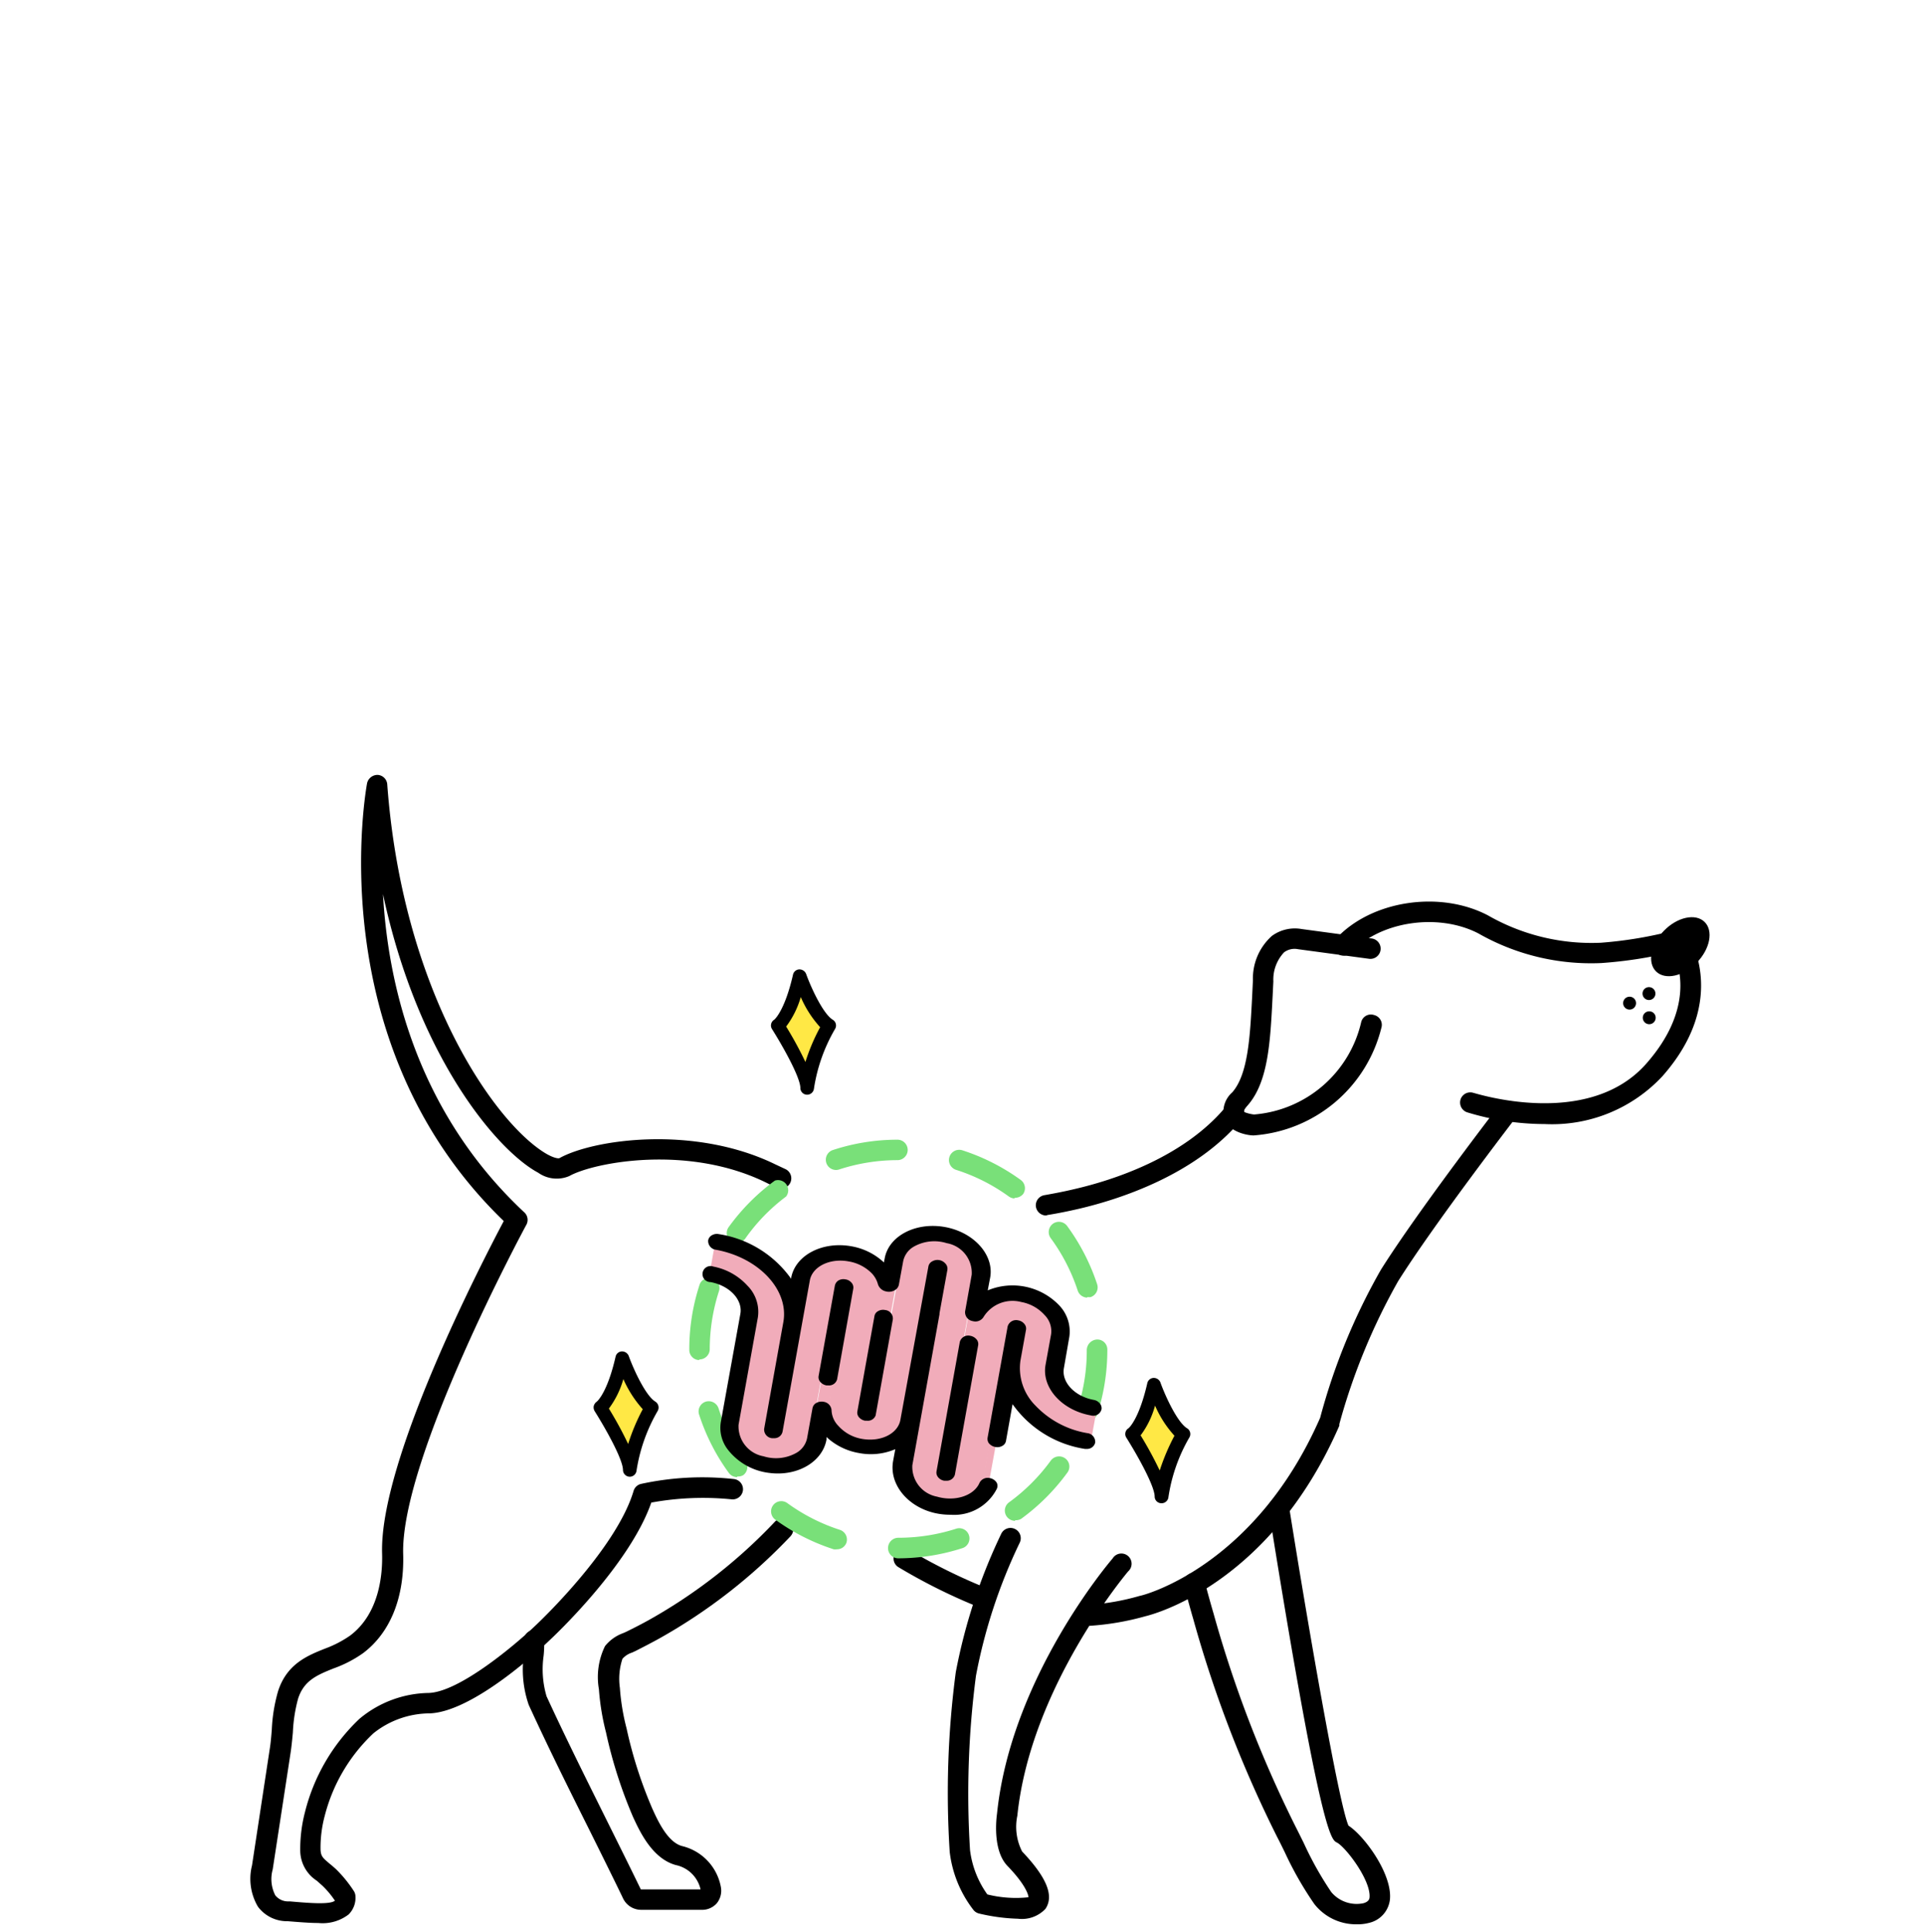 <svg viewBox="1.2 1.2 148.8 149.4" xmlns="http://www.w3.org/2000/svg" data-name="digestion 2" id="digestion_2" style="max-height: 500px" width="148.8" height="149.4"><defs><style>.cls-1{fill:#79e079;}.cls-2{fill:#ffe845;}.cls-3{fill:#f1acba;}.cls-4{fill:none;stroke:#f1acba;stroke-linecap:round;stroke-linejoin:round;stroke-width:1.05px;}</style></defs><path d="M98.15,89c-.38,0-1.83-.2-2.25-1.25a2,2,0,0,1,.6-2.08c1.23-1.4,1.38-4.32,1.54-7.42L98.1,77a4.41,4.41,0,0,1,1.47-3.43,3,3,0,0,1,2.3-.53l5.42.73a.79.79,0,1,1-.21,1.57l-5.49-.74a1.35,1.35,0,0,0-1.08.24,3.07,3.07,0,0,0-.83,2.25l-.06,1.2c-.18,3.53-.34,6.58-1.93,8.39-.3.33-.31.49-.31.49a2.87,2.87,0,0,0,.81.21,9.26,9.26,0,0,0,8.28-7.13.77.77,0,0,1,1-.56.78.78,0,0,1,.56,1A11,11,0,0,1,98.15,89Z"/><path d="M120.66,88.12a20.65,20.65,0,0,1-6-.91.8.8,0,0,1-.5-1,.79.79,0,0,1,1-.5c.09,0,8.84,2.87,13.36-2.26,3.63-4.12,2.64-7.45,2.08-8.64a33.55,33.55,0,0,1-5.55.86,17.59,17.59,0,0,1-9.51-2.29c-3.11-1.61-7.61-.94-9.84,1.47a.79.79,0,1,1-1.16-1.08c2.72-2.93,8-3.74,11.73-1.79A16.12,16.12,0,0,0,125,74.1a31.84,31.84,0,0,0,5.86-1,.78.78,0,0,1,.85.32s3.36,5-1.94,11A11.67,11.67,0,0,1,120.66,88.12Z"/><ellipse transform="translate(-13.74 116.18) rotate(-45.65)" ry="1.77" rx="2.68" cy="74.41" cx="131.16"/><circle r="0.5" cy="78.77" cx="127.23"/><circle r="0.5" cy="78.03" cx="128.73"/><circle r="0.5" cy="79.9" cx="128.75"/><path d="M85.36,126.88a.79.79,0,0,1,0-1.58,18.64,18.64,0,0,0,4-.7c.13,0,8.86-2.17,13.94-13.77A48,48,0,0,1,108,99.38c2.87-4.56,9.12-12.68,9.18-12.76a.79.79,0,0,1,1.25,1c-.06.09-6.26,8.14-9.1,12.65a48.32,48.32,0,0,0-4.55,11.06.56.56,0,0,1,0,.12c-5.41,12.42-14.63,14.64-15,14.73a20.9,20.9,0,0,1-4.32.74Z"/><path d="M77,125.46a.72.72,0,0,1-.29-.06,44.14,44.14,0,0,1-6-3,.78.78,0,0,1-.3-1.07.8.8,0,0,1,1.08-.3,44,44,0,0,0,5.75,2.87.79.79,0,0,1-.28,1.53Z"/><path d="M25.82,149.9c-.69,0-1.49-.07-2.39-.14l-.14,0a2.8,2.8,0,0,1-2.14-1.12,4.23,4.23,0,0,1-.46-3.19l1.37-9c.08-.48.12-1,.16-1.49a12.62,12.62,0,0,1,.49-3c.68-2.09,2.25-2.73,3.63-3.28a8.54,8.54,0,0,0,1.93-1c2.27-1.7,2.53-4.73,2.48-6.38-.2-7.22,7.76-22.56,9.41-25.68C25.83,81.8,29.55,62,29.59,61.76a.83.83,0,0,1,.82-.64.79.79,0,0,1,.74.74c1.16,15.69,8,25.73,12,28.37.8.53,1.22.56,1.31.53,2.62-1.47,10.45-2.58,16.71.48l.81.38a.79.79,0,0,1-.64,1.44c-.29-.12-.58-.26-.86-.4-6.08-3-13.38-1.57-15.25-.52a2.48,2.48,0,0,1-2.41-.26c-3.12-1.67-9.29-8.85-12-21.54.38,6.89,2.58,16.8,10.92,24.6a.79.79,0,0,1,.15,1c-.1.18-9.71,18-9.51,25.42.1,3.38-1,6.1-3.11,7.68a9.42,9.42,0,0,1-2.29,1.18c-1.26.51-2.26.92-2.72,2.31a11.78,11.78,0,0,0-.41,2.64c-.05.53-.1,1.07-.18,1.59l-1.38,9a2.76,2.76,0,0,0,.2,2,1.26,1.26,0,0,0,1,.47h.14c1.39.12,3.12.27,3.47-.06l0,0a7,7,0,0,0-.95-1.14l-.45-.4a2.8,2.8,0,0,1-1.28-2.36,11.29,11.29,0,0,1,.36-2.92A14.9,14.9,0,0,1,29,134.11a8.54,8.54,0,0,1,5.38-2c2.4-.1,6.76-3.8,8.24-5.22.07-.06,6.22-5.83,7.58-10.4a.78.78,0,0,1,.56-.54,22.27,22.27,0,0,1,7.19-.38.79.79,0,0,1,.71.86.8.8,0,0,1-.87.71,22.18,22.18,0,0,0-6.22.25c-1.7,4.88-7.61,10.41-7.87,10.65-.58.56-5.82,5.5-9.25,5.65a7,7,0,0,0-4.37,1.54,13.26,13.26,0,0,0-3.77,6.4,9.51,9.51,0,0,0-.32,2.5c0,.61.18.74.71,1.19.16.13.34.28.52.45a10,10,0,0,1,1.34,1.65.77.77,0,0,1,.13.42,1.8,1.8,0,0,1-.53,1.4A3.3,3.3,0,0,1,25.82,149.9Z"/><path d="M82.1,95.19a.8.8,0,0,1-.78-.66.79.79,0,0,1,.65-.91c.79-.14,1.57-.29,2.32-.47,3-.69,8.43-2.44,11.69-6.34a.79.79,0,1,1,1.21,1c-3.55,4.24-9.38,6.12-12.54,6.86-.78.18-1.6.35-2.42.48Z"/><path d="M79.93,149.57a14.8,14.8,0,0,1-3-.4.8.8,0,0,1-.43-.26,9.05,9.05,0,0,1-1.85-4.5,70.9,70.9,0,0,1,.47-13.91,43.5,43.5,0,0,1,3.52-10.71.79.79,0,0,1,1.42.71,41.42,41.42,0,0,0-3.38,10.28,70.22,70.22,0,0,0-.46,13.48,7.45,7.45,0,0,0,1.34,3.43,9.12,9.12,0,0,0,3.18.22c0-.21-.25-1-1.62-2.42-1.19-1.23-.85-3.77-.81-4.06,1.08-10.45,8.62-19.35,8.94-19.72a.79.79,0,1,1,1.2,1c-.07.09-7.54,8.9-8.57,18.89a4.19,4.19,0,0,0,.37,2.77c1.9,2,2.49,3.43,1.8,4.44A2.5,2.5,0,0,1,79.93,149.57Zm.89-1.69Z"/><path d="M55.43,148.88H50.78a1.55,1.55,0,0,1-1.41-.92c-.85-1.76-1.75-3.57-2.65-5.38-1.56-3.12-3.16-6.34-4.63-9.55a8.35,8.35,0,0,1-.38-3.86c0-.4,0-.78,0-1.13a.79.79,0,1,1,1.58,0c0,.38,0,.79-.05,1.22a7.4,7.4,0,0,0,.23,3.11c1.47,3.19,3.07,6.4,4.61,9.5.9,1.81,1.8,3.62,2.68,5.43h4.62a2.48,2.48,0,0,0-1.91-1.88c-1.83-.5-2.8-2.61-3.32-3.74a35.64,35.64,0,0,1-2.08-6.51,18.74,18.74,0,0,1-.55-3.34,5.45,5.45,0,0,1,.47-3.34,3.16,3.16,0,0,1,1.39-1l.23-.1c.61-.3,1.22-.61,1.81-.94a40.88,40.88,0,0,0,9.71-7.58A.79.79,0,1,1,62.33,120a42.61,42.61,0,0,1-10.09,7.87c-.61.34-1.25.67-1.9,1l-.26.12a1.65,1.65,0,0,0-.74.48,4.89,4.89,0,0,0-.2,2.24,17.2,17.2,0,0,0,.52,3.15,33.54,33.54,0,0,0,2,6.22c.41.9,1.17,2.57,2.29,2.87a4,4,0,0,1,3,3.16,1.54,1.54,0,0,1-.32,1.27A1.51,1.51,0,0,1,55.43,148.88Zm-4.61-1.55Z"/><path d="M106.11,150a4.09,4.09,0,0,1-3.27-1.58,26.82,26.82,0,0,1-2.28-4c-.19-.39-.38-.78-.58-1.16a93.44,93.44,0,0,1-6.49-16.85c-.25-.85-.48-1.71-.71-2.57a.8.8,0,0,1,.57-1,.78.78,0,0,1,1,.57c.22.85.45,1.69.7,2.54a92,92,0,0,0,6.38,16.56c.2.39.39.78.59,1.18a26.24,26.24,0,0,0,2.14,3.82,2.56,2.56,0,0,0,2.49.86c.44-.13.46-.36.47-.46.1-1.34-1.87-3.91-2.54-4.24-.43-.22-1.25-.63-5.26-25.75a.8.8,0,0,1,.66-.9.79.79,0,0,1,.91.65c1.39,8.75,3.84,23,4.6,24.7,1.23.8,3.36,3.7,3.21,5.66a2.09,2.09,0,0,1-1.62,1.86A3.48,3.48,0,0,1,106.11,150Z"/><path d="M70.67,121.7a.79.79,0,0,1-.79-.79.8.8,0,0,1,.79-.8,14.62,14.62,0,0,0,4.51-.71.79.79,0,0,1,.49,1.5,16.25,16.25,0,0,1-5,.8ZM65.91,121a.67.67,0,0,1-.24,0,16.13,16.13,0,0,1-4.51-2.29.79.79,0,1,1,.93-1.28,14.48,14.48,0,0,0,4.07,2.07.79.79,0,0,1,.5,1A.77.77,0,0,1,65.91,121Zm13.8-2.2a.79.79,0,0,1-.47-1.43,14.56,14.56,0,0,0,3.23-3.23.8.8,0,0,1,1.11-.17.78.78,0,0,1,.17,1.1,16.21,16.21,0,0,1-3.58,3.58A.79.79,0,0,1,79.71,118.75Zm-21.5-3.38a.8.8,0,0,1-.64-.32,16,16,0,0,1-2.3-4.51.79.79,0,0,1,.5-1,.8.8,0,0,1,1,.51,14.19,14.19,0,0,0,2.08,4.06.8.8,0,0,1-.17,1.11A.82.82,0,0,1,58.21,115.37Zm27.09-4.31a.73.73,0,0,1-.25,0,.8.8,0,0,1-.51-1,14.32,14.32,0,0,0,.71-4.51.83.83,0,0,1,.8-.82.77.77,0,0,1,.79.76v.06a16.24,16.24,0,0,1-.79,5A.79.79,0,0,1,85.3,111.06Zm-30-4.74a.78.78,0,0,1-.79-.78v0a16,16,0,0,1,.78-5,.79.79,0,1,1,1.5.49,14.72,14.72,0,0,0-.7,4.48A.8.8,0,0,1,55.26,106.32Zm30-4.83a.79.79,0,0,1-.75-.54,14.48,14.48,0,0,0-2.09-4.06.8.8,0,0,1,.17-1.11.79.79,0,0,1,1.1.17,16.16,16.16,0,0,1,2.32,4.5.79.79,0,0,1-.5,1A.77.77,0,0,1,85.28,101.49Zm-27.1-4.21a.75.75,0,0,1-.47-.15.78.78,0,0,1-.17-1.1,16.21,16.21,0,0,1,3.57-3.59A.79.79,0,0,1,62,93.72,14.35,14.35,0,0,0,58.82,97,.8.8,0,0,1,58.18,97.28Zm21.48-3.46a.79.79,0,0,1-.46-.15,14.38,14.38,0,0,0-4.08-2.06.79.79,0,1,1,.49-1.51,16.13,16.13,0,0,1,4.51,2.29.79.79,0,0,1,.18,1.1A.82.82,0,0,1,79.66,93.82ZM65.85,91.67a.79.79,0,0,1-.24-1.54,15.94,15.94,0,0,1,5-.8h0a.79.79,0,1,1,0,1.58,14.63,14.63,0,0,0-4.51.72A.73.73,0,0,1,65.85,91.67Z" class="cls-1"/><g id="stars"><path d="M91,116.91a13.6,13.6,0,0,1,1.71-4.82c-1.17-.72-2.29-3.82-2.29-3.82-.73,3.23-1.68,3.82-1.68,3.82S91,115.62,91,116.91" class="cls-2"/><path d="M91,117.44h0a.52.52,0,0,1-.5-.51c0-.83-1.36-3.24-2.19-4.56a.52.52,0,0,1-.07-.4.51.51,0,0,1,.24-.33h0s.8-.64,1.45-3.48a.52.52,0,0,1,.48-.41.55.55,0,0,1,.53.34c.41,1.14,1.33,3.1,2.06,3.55a.52.52,0,0,1,.18.72A13,13,0,0,0,91.56,117,.53.53,0,0,1,91,117.44Zm-1.6-5.27a28.79,28.79,0,0,1,1.49,2.74,16.65,16.65,0,0,1,1.14-2.69,8.4,8.4,0,0,1-1.5-2.33A6.8,6.8,0,0,1,89.43,112.17Z"/><path d="M63.6,85.32a13.6,13.6,0,0,1,1.71-4.82C64.14,79.78,63,76.68,63,76.68c-.73,3.23-1.69,3.82-1.69,3.82S63.56,84,63.6,85.32" class="cls-2"/><path d="M63.6,85.85h0a.52.52,0,0,1-.5-.51c0-.83-1.36-3.24-2.19-4.56a.52.52,0,0,1,.17-.73h0s.8-.64,1.45-3.48a.52.52,0,0,1,.48-.41.56.56,0,0,1,.53.34c.41,1.14,1.33,3.1,2.06,3.55a.52.52,0,0,1,.18.72,13,13,0,0,0-1.63,4.61A.53.53,0,0,1,63.6,85.85ZM62,80.58a28.79,28.79,0,0,1,1.49,2.74,15,15,0,0,1,1.14-2.69,8.4,8.4,0,0,1-1.5-2.33A7,7,0,0,1,62,80.58Z"/><path d="M49.89,114.86a13.78,13.78,0,0,1,1.7-4.83c-1.16-.71-2.29-3.81-2.29-3.81-.73,3.23-1.68,3.81-1.68,3.81s2.22,3.54,2.27,4.83" class="cls-2"/><path d="M49.89,115.39h0a.53.53,0,0,1-.51-.51c0-.84-1.36-3.24-2.19-4.56a.57.57,0,0,1-.07-.4.6.6,0,0,1,.24-.34h0s.8-.63,1.45-3.48a.52.52,0,0,1,.48-.4.56.56,0,0,1,.53.34c.41,1.13,1.33,3.1,2.06,3.54a.54.54,0,0,1,.18.73,13.15,13.15,0,0,0-1.63,4.6A.53.53,0,0,1,49.89,115.39Zm-1.6-5.27a28.79,28.79,0,0,1,1.49,2.74,15.56,15.56,0,0,1,1.13-2.69,8.71,8.71,0,0,1-1.5-2.33A7,7,0,0,1,48.29,110.12Z"/></g><path d="M85.11,112.25l.17,0a.36.36,0,1,1-.12.68c-2.71-.49-5.07-3.33-6-5.24l-.82,4.55s0,0,0,0l-.62,3.4c-.28,1.61-1.81,2.68-3.91,2.3s-3.58-2-3.29-3.6l.28-1.57a4.34,4.34,0,0,1-3.11.53A4.55,4.55,0,0,1,65.14,112c-.07-.07-.12-.16-.18-.23l-.15.84c-.29,1.61-2.24,2.6-4.35,2.22s-3.58-2-3.29-3.59l1.51-8.37c.22-1.22-.91-2.46-2.52-2.75a.41.41,0,0,1-.39-.42.4.4,0,0,1,.51-.26,2.33,2.33,0,0,1,.36.08c1.91.48,3.21,2,2.94,3.52l-1.51,8.36c-.22,1.22.91,2.46,2.52,2.75s3.1-.47,3.32-1.7l.48-2.67v0l.41-2.26h0l.6-3.38s0,0,0,0l.62-3.4a.4.4,0,0,1,.51-.26.41.41,0,0,1,.39.42l-1.51,8.36s0,0,0,0l-.13.73a2,2,0,0,0,.57,1.69,3.52,3.52,0,0,0,2,1c1.61.29,3.1-.47,3.32-1.7L72,106l1.24-6.85c0-.19.26-.3.51-.26a.43.43,0,0,1,.39.43l-.62,3.4s0,0,0,0L72,111.14h0l-.61,3.4c-.22,1.23.91,2.46,2.51,2.75s3.1-.47,3.32-1.7l1.51-8.36h0l.61-3.41a.42.42,0,0,1,.52-.26c.24,0,.42.23.38.42l-.42,2.38C79.39,109,81.73,111.57,85.11,112.25Z" class="cls-3"/><path d="M77.25,115.6c-.22,1.23-1.71,2-3.32,1.7s-2.73-1.52-2.51-2.75l.61-3.4h0l1.51-8.37s0,0,0,0l.62-3.4a.43.43,0,0,0-.39-.43c-.25,0-.48.07-.51.26L72,106,71.13,111c-.22,1.23-1.71,2-3.32,1.7a3.52,3.52,0,0,1-2-1,2,2,0,0,1-.57-1.69l.13-.73s0,0,0,0l1.51-8.36a.41.41,0,0,0-.39-.42.4.4,0,0,0-.51.26l-.62,3.4s0,0,0,0l-.6,3.38h0l-.41,2.26v0l-.48,2.67c-.22,1.23-1.72,2-3.32,1.7s-2.74-1.53-2.52-2.75l1.51-8.36c.27-1.52-1-3-2.94-3.52L57,97.64c3.28.74,5.53,3.3,5.07,5.85l-1.49,8.22a.43.43,0,0,0,.39.43c.25,0,.48-.07.51-.26l2.1-11.65c.23-1.22,1.72-2,3.32-1.69a3.48,3.48,0,0,1,2,1,2,2,0,0,1,.58,1.7l-1,5.68v0l-.61,3.41c0,.19.14.38.39.42a.41.41,0,0,0,.51-.26l1.23-6.83.28-1.54.13-.71s0,0,0,0l.48-2.68c.22-1.22,1.71-2,3.32-1.69s2.74,1.52,2.52,2.75L76,103.21l-.89,5-.62,3.42v0l-.61,3.4c0,.19.14.38.39.42a.41.41,0,0,0,.51-.26l2.13-11.78h0c.24-1.22,1.72-2,3.32-1.69a3.49,3.49,0,0,1,1.94,1,2,2,0,0,1,.58,1.72l-.41,2.26s0,0,0,.07l0,0c-.28,1.56,1.12,3.13,3.13,3.56l-.34,1.88c-3.38-.68-5.72-3.29-5.25-5.89l.42-2.38c0-.19-.14-.38-.38-.42a.42.42,0,0,0-.52.26l-.61,3.41h0Z" class="cls-3"/><path d="M57,97.64l-.36-.07a.36.36,0,1,1,.13-.69,7.88,7.88,0,0,1,5.77,4l.14-.78c.3-1.61,2.25-2.6,4.35-2.22a4.55,4.55,0,0,1,2.54,1.34c.07.08.12.17.19.24l.15-.85c.29-1.6,2.24-2.6,4.34-2.22s3.59,2,3.3,3.6l-.29,1.57a4.45,4.45,0,0,1,3.11-.53,4.51,4.51,0,0,1,2.55,1.34,2.65,2.65,0,0,1,.75,2.26l-.41,2.25s0,0,0,.05,0,0,0,.07c-.22,1.22.91,2.46,2.52,2.75a.41.41,0,0,1,.39.42.4.4,0,0,1-.51.26l-.17,0c-2-.43-3.41-2-3.13-3.56l0,0s0-.05,0-.07l.41-2.26a2,2,0,0,0-.58-1.72,3.49,3.49,0,0,0-1.94-1c-1.6-.28-3.08.47-3.32,1.69h0l-2.13,11.78a.41.41,0,0,1-.51.26c-.25,0-.43-.23-.39-.42l.61-3.4v0l.62-3.42.89-5,.62-3.41c.22-1.23-.91-2.46-2.52-2.75s-3.1.47-3.32,1.69l-.48,2.68s0,0,0,0l-.13.71-.28,1.54-1.23,6.83a.41.41,0,0,1-.51.26c-.25,0-.43-.23-.39-.42l.61-3.41v0l1-5.68a2,2,0,0,0-.58-1.7,3.48,3.48,0,0,0-2-1c-1.6-.29-3.09.47-3.32,1.69l-2.1,11.65c0,.19-.26.3-.51.26a.43.43,0,0,1-.39-.43l1.49-8.22C62.51,100.94,60.26,98.38,57,97.64Z" class="cls-3"/><polyline points="85.52 110.02 85.45 110.37 85.11 112.25 85.05 112.59" class="cls-4"/><polyline points="57.05 97.26 56.98 97.64 56.64 99.53 56.59 99.78" class="cls-4"/><path d="M65.18,108.06a.41.41,0,0,0,.5-.26l1.25-7c0-.19-.13-.38-.38-.42a.42.42,0,0,0-.52.26l-.61,3.4s0,0,0,0l-.61,3.38h0l0,.14a.42.42,0,0,0,.4.43Z"/><path d="M65.28,108.33h-.15a.8.8,0,0,1-.52-.31.54.54,0,0,1-.1-.42l1.26-7a.62.62,0,0,1,.32-.41.78.78,0,0,1,.5-.06.74.74,0,0,1,.45.24.56.56,0,0,1,.15.49l-1.25,7A.64.64,0,0,1,65.28,108.33Zm-.23-.74,0,.09a.26.26,0,0,0,.18.12h0c.11,0,.19,0,.19,0l1.26-7a.26.26,0,0,0-.18-.11.25.25,0,0,0-.17,0Z"/><path d="M73.52,117.93c2,.48,3.91-.3,4.49-1.69.08-.2-.11-.42-.39-.47h0a.42.42,0,0,0-.47.21,3,3,0,0,1-3.63,1.22,2.6,2.6,0,0,1-2.08-2.73l.6-3.32h0l1.51-8.37v0l.62-3.41c0-.18-.14-.37-.39-.42s-.48.07-.51.26L71.13,111c-.22,1.23-1.71,2-3.32,1.7a3.49,3.49,0,0,1-2-1,2.06,2.06,0,0,1-.59-1.4.47.47,0,0,0-.39-.38.44.44,0,0,0-.56.27l-.42,2.33c-.23,1.32-1.95,2.1-3.7,1.6a2.61,2.61,0,0,1-2.12-2.73l1.49-8.28c.29-1.61-1.18-3.22-3.29-3.6a.4.4,0,0,0-.51.26c0,.19.14.38.39.42,1.61.29,2.74,1.53,2.51,2.75l-1.5,8.37c-.31,1.67,1.31,3.35,3.56,3.63,2,.27,3.81-.81,4.09-2.36l.14-.75a2.15,2.15,0,0,0,.18.24,4.55,4.55,0,0,0,2.55,1.34,4.34,4.34,0,0,0,3.11-.53l-.27,1.47C70.25,115.83,71.53,117.45,73.52,117.93Z"/><path d="M74.71,118.33a5.38,5.38,0,0,1-1.25-.14h0c-2.1-.5-3.5-2.24-3.19-4l.17-.93a4.8,4.8,0,0,1-2.8.3,4.89,4.89,0,0,1-2.52-1.24l0,.2c-.31,1.72-2.24,2.85-4.39,2.58a4.77,4.77,0,0,1-3.22-1.78,2.75,2.75,0,0,1-.56-2.17l1.51-8.36c.19-1.09-.84-2.18-2.31-2.45a.62.62,0,1,1,.22-1.2A4.79,4.79,0,0,1,59,100.61a2.87,2.87,0,0,1,.81,2.48l-1.49,8.28a2.35,2.35,0,0,0,1.93,2.44,3.22,3.22,0,0,0,2.55-.27,1.7,1.7,0,0,0,.82-1.13l.42-2.33a.59.59,0,0,1,.25-.37.85.85,0,0,1,.63-.11.71.71,0,0,1,.59.64,1.82,1.82,0,0,0,.53,1.22,3.15,3.15,0,0,0,1.8,1c1.48.27,2.82-.4,3-1.49L73,99.14a.56.56,0,0,1,.31-.41.81.81,0,0,1,1,.17.58.58,0,0,1,.16.49l-.61,3.36v0l0,.08-2.1,11.67a2.34,2.34,0,0,0,1.9,2.43c1.4.41,2.88-.07,3.3-1.08a.71.71,0,0,1,.76-.36.8.8,0,0,1,.57.37.56.56,0,0,1,0,.47A3.7,3.7,0,0,1,74.71,118.33Zm-1.13-.66c1.81.44,3.65-.24,4.18-1.53,0,0-.06-.09-.18-.11a.2.2,0,0,0-.2,0c-.54,1.26-2.27,1.87-3.94,1.37a2.84,2.84,0,0,1-2.27-3L73.9,99.3a.25.25,0,0,0-.18-.12.25.25,0,0,0-.17,0L71.39,111c-.25,1.36-1.87,2.22-3.63,1.91a3.8,3.8,0,0,1-2.09-1.11,2.4,2.4,0,0,1-.67-1.57s-.06-.11-.18-.13a.33.33,0,0,0-.21,0l-.45,2.36A2.2,2.2,0,0,1,63.1,114a3.78,3.78,0,0,1-3,.33,2.87,2.87,0,0,1-2.31-3L59.31,103a2.34,2.34,0,0,0-.68-2,4.21,4.21,0,0,0-2.4-1.26c-.12,0-.2,0-.2.05s0,.09.17.11c1.76.32,3,1.69,2.73,3.06l-1.5,8.36a2.27,2.27,0,0,0,.46,1.77,4.22,4.22,0,0,0,2.87,1.56c1.87.25,3.54-.7,3.8-2.15l.24-1.32.44.56.09.12a4.27,4.27,0,0,0,2.4,1.26,4.2,4.2,0,0,0,2.93-.49l.5-.32-.37,2c-.26,1.44,1,2.91,2.79,3.34Z"/><path d="M78.73,112.58l.65-3.57a7.9,7.9,0,0,0,5.77,4,.42.42,0,0,0,.52-.26.43.43,0,0,0-.39-.43c-3.47-.62-5.9-3.28-5.43-5.92l.43-2.38c0-.19-.14-.38-.39-.42a.41.41,0,0,0-.51.26l-.61,3.41h0l-.93,5.18c0,.18.13.37.38.41h0A.4.4,0,0,0,78.73,112.58Z"/><path d="M85.26,113.24h-.15a8.44,8.44,0,0,1-5.6-3.46L79,112.63a.54.54,0,0,1-.24.35.77.77,0,0,1-.58.11.83.83,0,0,1-.51-.3.58.58,0,0,1-.09-.42l1.55-8.6a.68.68,0,0,1,.82-.47.77.77,0,0,1,.5.31.54.54,0,0,1,.1.42l-.43,2.38a4.1,4.1,0,0,0,1.17,3.49,7.17,7.17,0,0,0,4,2.12.68.68,0,0,1,.61.74A.64.64,0,0,1,85.26,113.24Zm-6-5.08.35.73a7.66,7.66,0,0,0,5.59,3.82c.13,0,.2,0,.21,0s-.06-.09-.18-.12a7.75,7.75,0,0,1-4.34-2.28,4.65,4.65,0,0,1-1.3-4l.43-2.37a.22.22,0,0,0-.17-.12c-.13,0-.21,0-.21.05l-1.55,8.59a.2.2,0,0,0,.17.11.26.26,0,0,0,.19,0l0,0Z"/><path d="M74.79,115.16l1.8-10c0-.2-.15-.38-.41-.42h0a.41.41,0,0,0-.48.27l-1.19,6.59h0L73.89,115c0,.19.14.38.38.42A.42.42,0,0,0,74.79,115.16Z"/><path d="M74.38,115.7l-.15,0a.76.76,0,0,1-.5-.3.56.56,0,0,1-.1-.43l1.8-10a.67.67,0,0,1,.79-.48.82.82,0,0,1,.53.31.56.56,0,0,1,.1.43l-1.8,10A.65.65,0,0,1,74.38,115.7Zm.39-4.13v.06l-.61,3.42a.21.21,0,0,0,.17.11.23.23,0,0,0,.21,0l1.8-10a.24.24,0,0,0-.19-.11c-.11,0-.19,0-.19,0Z"/><path d="M68.67,110.53,70,103.11a.39.39,0,0,0-.37-.42h0c-.25,0-.48.06-.51.25l-.72,4v0l-.61,3.41c0,.19.13.38.38.42A.43.43,0,0,0,68.67,110.53Z"/><path d="M68.26,111.06h-.15a.79.79,0,0,1-.45-.24.54.54,0,0,1-.15-.49l.6-3.36h0v0l.72-4a.53.53,0,0,1,.24-.36.77.77,0,0,1,.58-.11.66.66,0,0,1,.6.73l-1.33,7.42-.26,0,.26,0A.64.64,0,0,1,68.26,111.06Zm.39-4.12v0L68,110.41a.27.27,0,0,0,.18.12.23.23,0,0,0,.21,0l1.33-7.42s0-.09-.16-.11a.28.28,0,0,0-.2,0Z"/><path d="M61.46,111.88l2.1-11.65c.23-1.22,1.72-2,3.32-1.69a3.48,3.48,0,0,1,2,1,2.21,2.21,0,0,1,.52.94.56.56,0,0,0,.43.36h0a.52.52,0,0,0,.67-.31l.33-1.81c.24-1.32,2-2.1,3.7-1.6a2.6,2.6,0,0,1,2.12,2.74l-.51,2.83c0,.2.14.39.39.45h0a.49.49,0,0,0,.55-.21,2.89,2.89,0,0,1,3.18-1.27,3.43,3.43,0,0,1,1.94,1,2,2,0,0,1,.58,1.72l-.41,2.26v.07l0,0c-.29,1.6,1.19,3.21,3.3,3.59a.36.36,0,1,0,.12-.68c-1.61-.29-2.74-1.53-2.52-2.75,0,0,0,0,0-.07s0,0,0-.05l.41-2.25a2.65,2.65,0,0,0-.75-2.26A4.51,4.51,0,0,0,80.35,101a4.45,4.45,0,0,0-3.11.53l.29-1.57c.29-1.61-1.19-3.22-3.3-3.6s-4,.62-4.34,2.22l-.16.85c-.06-.08-.11-.16-.18-.24A4.57,4.57,0,0,0,67,97.85c-2.09-.38-4,.61-4.34,2.22l-.14.78a7.88,7.88,0,0,0-5.78-4,.42.42,0,0,0-.51.26.43.43,0,0,0,.39.43c3.47.62,5.9,3.28,5.42,5.92l-1.48,8.22a.43.43,0,0,0,.39.43A.42.42,0,0,0,61.46,111.88Z"/><path d="M61.06,112.41H60.9a.67.67,0,0,1-.6-.73l1.48-8.23c.46-2.49-1.88-5-5.21-5.61a.68.68,0,0,1-.6-.73.57.57,0,0,1,.32-.41.76.76,0,0,1,.5-.07,8.44,8.44,0,0,1,5.6,3.46V100c.33-1.74,2.41-2.83,4.65-2.43a4.9,4.9,0,0,1,2.52,1.25l.06-.31c.31-1.74,2.4-2.83,4.65-2.43s3.82,2.16,3.51,3.9l-.19,1a5,5,0,0,1,5.49,1.12,2.92,2.92,0,0,1,.82,2.48L83.48,107c-.19,1.09.84,2.18,2.31,2.45a.77.77,0,0,1,.5.31.57.57,0,0,1,.1.42.66.66,0,0,1-.82.47c-2.25-.4-3.82-2.15-3.51-3.9l.43-2.37a1.77,1.77,0,0,0-.51-1.5,3.18,3.18,0,0,0-1.8-1,2.64,2.64,0,0,0-2.89,1.12.74.74,0,0,1-.85.36.7.7,0,0,1-.6-.75l.51-2.84a2.33,2.33,0,0,0-1.93-2.44,3.22,3.22,0,0,0-2.55.27,1.7,1.7,0,0,0-.82,1.13l-.33,1.8a.62.62,0,0,1-.29.42.9.9,0,0,1-.71.11.82.82,0,0,1-.62-.55,2,2,0,0,0-.46-.83,3.27,3.27,0,0,0-1.81-.94c-1.45-.27-2.81.4-3,1.48l-2.1,11.64A.64.64,0,0,1,61.06,112.41ZM56.64,97.13a.2.2,0,0,0-.11,0s0,.13.14.15c3.61.65,6.14,3.44,5.63,6.23l-1.48,8.22s0,.1.18.12.2,0,.2,0l.26,0-.26,0,2.1-11.65c.26-1.36,1.89-2.21,3.63-1.9A3.76,3.76,0,0,1,69,99.38a2.51,2.51,0,0,1,.59,1.05.29.29,0,0,0,.23.17.42.42,0,0,0,.31,0,.09.09,0,0,0,0-.07l.33-1.8a2.23,2.23,0,0,1,1.06-1.49,3.8,3.8,0,0,1,3-.33,2.87,2.87,0,0,1,2.3,3l-.51,2.84s0,.11.19.14.24,0,.26-.07a3.18,3.18,0,0,1,3.46-1.41,3.79,3.79,0,0,1,2.1,1.11,2.3,2.3,0,0,1,.64,2l-.41,2.25s0,0,0,0l0,.1c-.27,1.45,1.11,2.93,3.07,3.28.12,0,.21,0,.21,0a.22.22,0,0,0-.18-.12c-1.75-.32-3-1.69-2.73-3.06,0,0,0,0,0,0l0-.11.41-2.24a2.39,2.39,0,0,0-.69-2,4.21,4.21,0,0,0-2.4-1.26,4.13,4.13,0,0,0-2.92.5l-.5.32.39-2.17c.26-1.46-1.12-2.94-3.09-3.29s-3.77.55-4,2l-.26,1.43-.44-.57-.1-.13A4.26,4.26,0,0,0,67,98.11c-2-.36-3.77.55-4,2l-.28,1.58-.36-.73a7.66,7.66,0,0,0-5.58-3.82Z"/></svg>